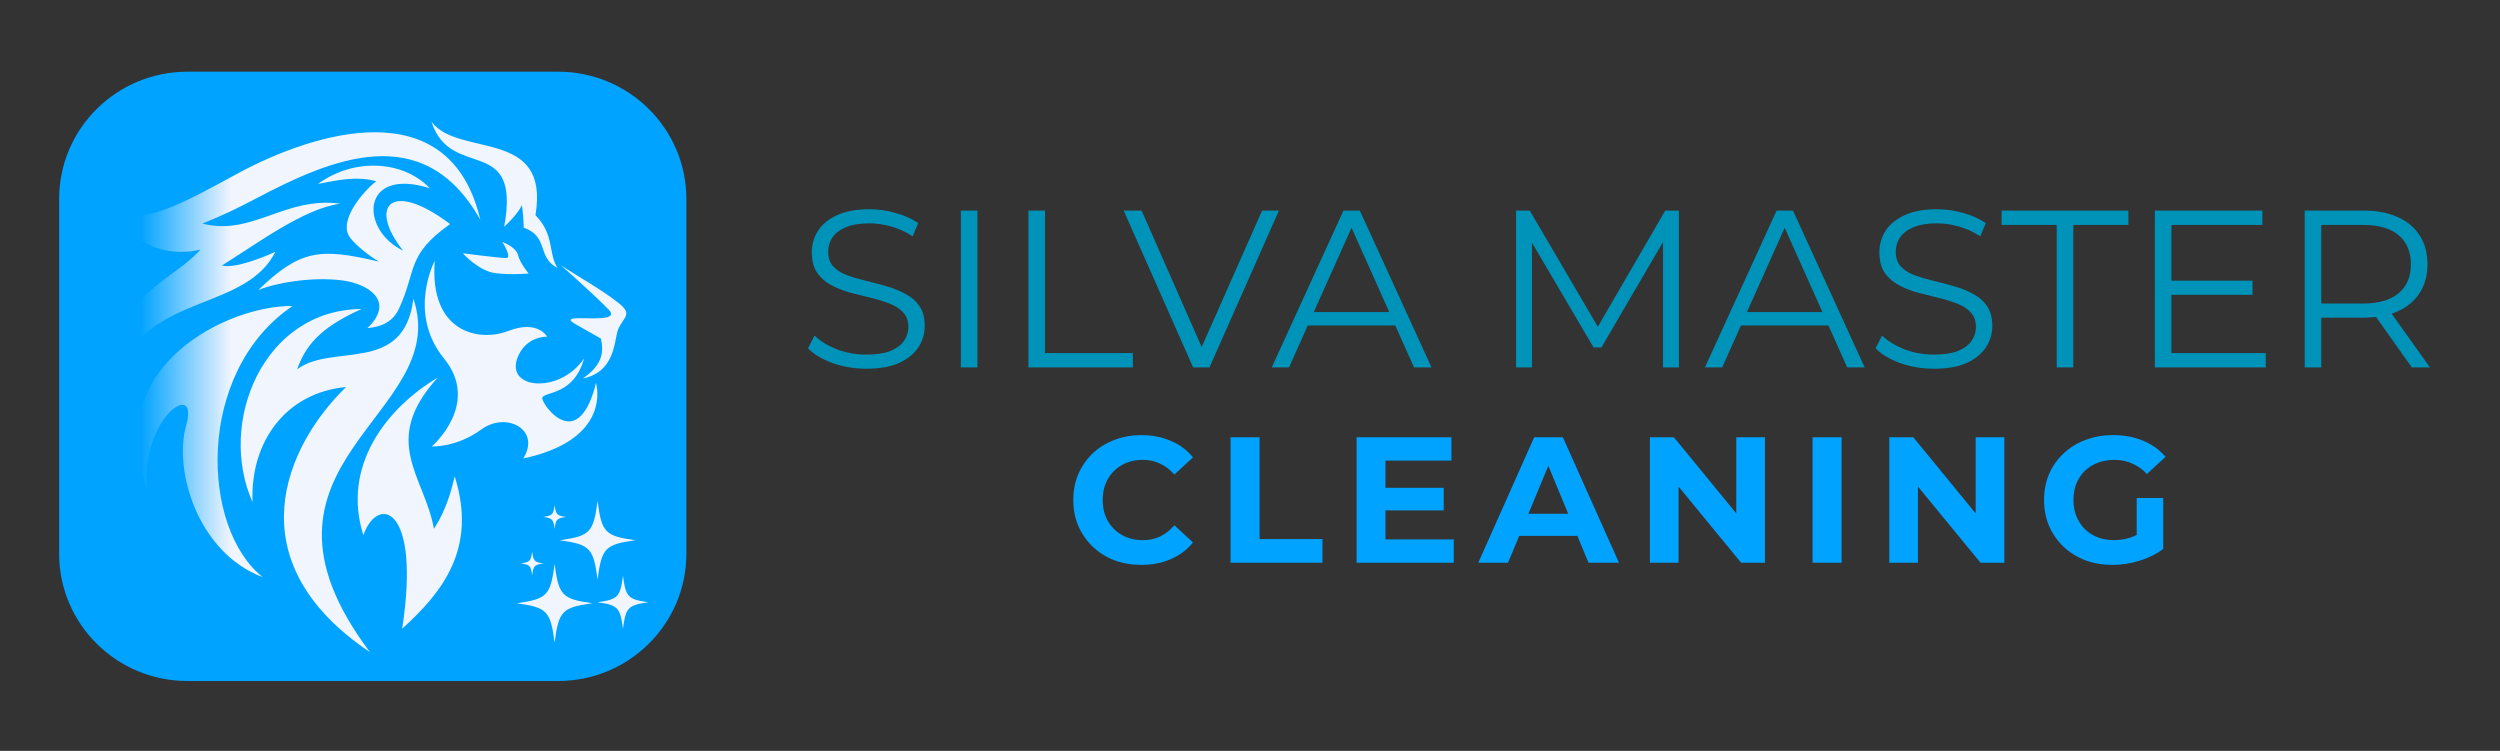 <svg width="1395" height="419" viewBox="0 0 1395 419" fill="none" xmlns="http://www.w3.org/2000/svg">
<rect x="0" y="0" width="1395" height="419" fill="#333333" stroke="none"/>
<path d="M311.418 40H104.582C65.048 40 33 71.811 33 111.051V308.949C33 348.19 65.048 380 104.582 380H311.418C350.952 380 383 348.19 383 308.949V111.051C383 71.811 350.952 40 311.418 40Z" fill="#00A3FF"/>
<path fill-rule="evenodd" clip-rule="evenodd" d="M311.113 149.543C305.867 141.618 309.507 130.879 298.784 120.099C307 71.133 256.147 88.129 240.803 68C251.477 101.363 290.905 74.207 281.337 126.553C281.337 126.553 288.918 119.698 291.225 114.44C291.803 118.614 292.14 122.819 292.232 127.032C306.449 132.049 299.403 143.536 311.113 149.543ZM242.597 145.533C242.597 145.533 227.069 174.617 247.771 200.061C268.473 225.505 240.929 249.111 240.929 249.111C240.929 249.111 254.557 249.866 268.541 239.665C282.526 229.464 301.175 239.665 292.567 254.78C292.361 255.143 292.157 255.487 291.957 255.819C300.78 254.01 313.191 250.263 322.152 242.673C337.57 229.636 332.55 213.564 332.55 213.564C332.55 213.564 328.966 231.718 319.999 234.723C311.031 237.727 301.892 223.768 302.608 221.89C303.932 218.397 320.283 220.675 325.917 199.98C311.973 220.669 279.678 217.195 289.697 197.523C294.899 187.322 305.297 187.888 305.297 187.888C305.297 187.888 300.289 178.254 283.603 184.677C266.917 191.1 239.489 185.231 242.6 145.524L242.597 145.533ZM244.284 210.665C215.45 227.88 190.548 260.191 202.752 298.6C210.862 275.895 234.96 282.283 224.421 350.802C246.682 330.688 266.529 306.043 253.702 265.769C250.682 279.594 246.212 288.931 242.121 295.056C236.95 265.738 211.851 246.291 244.278 210.665H244.284ZM163.239 170.752C109.03 207.46 111.907 294.781 146.706 322.134C109.732 308.112 96.848 261.725 103.882 237.33C111.353 211.432 79.023 232.381 81.915 271.97C56.753 204.556 127.1 170.282 163.239 170.752ZM230.659 166.645C225.504 209.323 185.334 191.241 165.852 206.083C171.155 190.142 182.51 181.149 201.747 172.426C146.788 172.792 121.15 235.925 140.922 280.183C139.51 246.185 159.93 218.954 193.102 215.971C159.401 248.657 130.458 312.876 206.48 363.951C126.402 257.575 252.948 232.228 230.659 166.642V166.645ZM251.164 125.016C217.729 99.935 205.444 115.232 224.89 139.84C200.589 128.112 201.262 92.93 239.821 105.034C225.11 89.547 197.606 87.841 177.433 102.652C190.313 100.042 199.728 98.323 209.935 101.147C203.159 106.274 188.263 123.238 195.334 132.591C198.695 137.038 205.541 142.406 211.422 145.996C178.801 138.281 167.687 139.095 144.08 161.897C153.345 157.922 173.862 154.282 190.845 156.448C205.353 158.297 220.803 167.938 205.043 183.053C215.169 182.295 220.067 177.678 222.477 172.567C232.734 150.685 226.512 142.519 251.164 125.01V125.016ZM313.022 148.04C322.183 154.122 337.185 162.438 345.931 169.7C353.59 176.057 346.779 177.594 344.572 184.83C342.722 190.899 342.913 207.651 325.263 211.176C334.888 204.409 337.47 197.901 335.257 188.931C333.242 187.807 324.928 183.028 320.841 180.696C308.321 173.581 348.745 182.261 339.639 172.789C331.661 164.495 313.034 148.037 313.034 148.037L313.022 148.04ZM280.291 135.029C280.291 135.029 287.894 137.699 289.055 142.309C290.217 146.92 294.962 152.598 294.962 152.598C294.962 152.598 285.976 153.568 276.532 152.435C267.089 151.302 258.247 141.33 258.247 141.33C258.247 141.33 278.445 143.918 282.285 144C286.126 144.081 280.288 135.02 280.288 135.02L280.291 135.029ZM268.031 122.7C251.01 49.527 174.623 74.163 132.931 96.639C107.202 110.509 83.192 124.565 67.148 119.554C75.567 139.899 98.154 142.857 111.829 139.242C96.733 156.786 64.099 163.969 67.207 204.916C85.674 164.007 137.266 173.037 153.68 140.503C146.312 143.78 131.354 149.931 123.788 148.169C143.974 135.649 169.452 116.44 189.894 113.66C159.151 109.404 140.528 131.987 112.918 124.741C123.823 120.453 133.488 115.704 142.359 111.028C184.585 88.771 236.299 66.075 268.034 122.697L268.031 122.7Z" fill="url(#paint0_linear_114_186)"/>
<path d="M288.437 336.613C305.313 334.216 307.176 332.269 309.47 314.634C311.764 332.269 313.627 334.216 330.504 336.613C313.627 339.011 311.764 340.958 309.47 358.592C307.176 340.958 305.313 339.011 288.437 336.613Z" fill="#F1F5FE"/>
<path d="M333.439 336.059C344.82 334.444 346.072 333.133 347.621 321.242C349.168 333.136 350.438 334.444 361.8 336.059C350.423 337.677 349.168 338.989 347.621 350.877C346.072 338.989 344.82 337.677 333.439 336.059Z" fill="#F1F5FE"/>
<path d="M303.098 288.449C308.212 287.723 308.775 287.134 309.47 281.791C310.165 287.134 310.722 287.738 315.843 288.449C310.729 289.178 310.165 289.767 309.47 295.109C308.775 289.767 308.228 289.178 303.098 288.449Z" fill="#F1F5FE"/>
<path d="M290.562 314.384C295.676 313.658 296.24 313.066 296.935 307.723C297.63 313.066 298.187 313.67 303.307 314.384C298.193 315.11 297.63 315.698 296.935 321.044C296.24 315.698 295.676 315.11 290.562 314.384Z" fill="#F1F5FE"/>
<path d="M312.406 301.46C329.283 299.063 331.146 297.116 333.44 279.481C335.737 297.116 337.596 299.063 354.473 301.46C337.596 303.858 335.737 305.805 333.44 323.439C331.146 305.805 329.283 303.858 312.406 301.46Z" fill="#F1F5FE"/>
<path d="M483.375 205.75C476.875 205.75 470.625 204.708 464.625 202.625C458.708 200.458 454.125 197.708 450.875 194.375L454.5 187.25C457.583 190.25 461.708 192.792 466.875 194.875C472.125 196.875 477.625 197.875 483.375 197.875C488.875 197.875 493.333 197.208 496.75 195.875C500.25 194.458 502.792 192.583 504.375 190.25C506.042 187.917 506.875 185.333 506.875 182.5C506.875 179.083 505.875 176.333 503.875 174.25C501.958 172.167 499.417 170.542 496.25 169.375C493.083 168.125 489.583 167.042 485.75 166.125C481.917 165.208 478.083 164.25 474.25 163.25C470.417 162.167 466.875 160.75 463.625 159C460.458 157.25 457.875 154.958 455.875 152.125C453.958 149.208 453 145.417 453 140.75C453 136.417 454.125 132.458 456.375 128.875C458.708 125.208 462.25 122.292 467 120.125C471.75 117.875 477.833 116.75 485.25 116.75C490.167 116.75 495.042 117.458 499.875 118.875C504.708 120.208 508.875 122.083 512.375 124.5L509.25 131.875C505.5 129.375 501.5 127.542 497.25 126.375C493.083 125.208 489.042 124.625 485.125 124.625C479.875 124.625 475.542 125.333 472.125 126.75C468.708 128.167 466.167 130.083 464.5 132.5C462.917 134.833 462.125 137.5 462.125 140.5C462.125 143.917 463.083 146.667 465 148.75C467 150.833 469.583 152.458 472.75 153.625C476 154.792 479.542 155.833 483.375 156.75C487.208 157.667 491 158.667 494.75 159.75C498.583 160.833 502.083 162.25 505.25 164C508.5 165.667 511.083 167.917 513 170.75C515 173.583 516 177.292 516 181.875C516 186.125 514.833 190.083 512.5 193.75C510.167 197.333 506.583 200.25 501.75 202.5C497 204.667 490.875 205.75 483.375 205.75ZM536.154 205V117.5H545.404V205H536.154ZM573.874 205V117.5H583.124V197H632.124V205H573.874ZM665.766 205L627.016 117.5H637.016L673.266 199.875H667.766L704.266 117.5H713.641L674.891 205H665.766ZM709.654 205L749.654 117.5H758.779L798.779 205H789.029L752.279 122.875H756.029L719.279 205H709.654ZM725.404 181.625L728.154 174.125H779.029L781.779 181.625H725.404ZM845.969 205V117.5H853.594L893.594 185.75H889.594L929.219 117.5H936.844V205H927.969V131.375H930.094L893.594 193.875H889.219L852.469 131.375H854.844V205H845.969ZM951.354 205L991.354 117.5H1000.48L1040.48 205H1030.73L993.979 122.875H997.729L960.979 205H951.354ZM967.104 181.625L969.854 174.125H1020.73L1023.48 181.625H967.104ZM1079.08 205.75C1072.58 205.75 1066.33 204.708 1060.33 202.625C1054.41 200.458 1049.83 197.708 1046.58 194.375L1050.2 187.25C1053.29 190.25 1057.41 192.792 1062.58 194.875C1067.83 196.875 1073.33 197.875 1079.08 197.875C1084.58 197.875 1089.04 197.208 1092.45 195.875C1095.95 194.458 1098.49 192.583 1100.08 190.25C1101.74 187.917 1102.58 185.333 1102.58 182.5C1102.58 179.083 1101.58 176.333 1099.58 174.25C1097.66 172.167 1095.12 170.542 1091.95 169.375C1088.79 168.125 1085.29 167.042 1081.45 166.125C1077.62 165.208 1073.79 164.25 1069.95 163.25C1066.12 162.167 1062.58 160.75 1059.33 159C1056.16 157.25 1053.58 154.958 1051.58 152.125C1049.66 149.208 1048.7 145.417 1048.7 140.75C1048.7 136.417 1049.83 132.458 1052.08 128.875C1054.41 125.208 1057.95 122.292 1062.7 120.125C1067.45 117.875 1073.54 116.75 1080.95 116.75C1085.87 116.75 1090.74 117.458 1095.58 118.875C1100.41 120.208 1104.58 122.083 1108.08 124.5L1104.95 131.875C1101.2 129.375 1097.2 127.542 1092.95 126.375C1088.79 125.208 1084.74 124.625 1080.83 124.625C1075.58 124.625 1071.24 125.333 1067.83 126.75C1064.41 128.167 1061.87 130.083 1060.2 132.5C1058.62 134.833 1057.83 137.5 1057.83 140.5C1057.83 143.917 1058.79 146.667 1060.7 148.75C1062.7 150.833 1065.29 152.458 1068.45 153.625C1071.7 154.792 1075.24 155.833 1079.08 156.75C1082.91 157.667 1086.7 158.667 1090.45 159.75C1094.29 160.833 1097.79 162.25 1100.95 164C1104.2 165.667 1106.79 167.917 1108.7 170.75C1110.7 173.583 1111.7 177.292 1111.7 181.875C1111.7 186.125 1110.54 190.083 1108.2 193.75C1105.87 197.333 1102.29 200.25 1097.45 202.5C1092.7 204.667 1086.58 205.75 1079.08 205.75ZM1147.64 205V125.5H1116.89V117.5H1187.64V125.5H1156.89V205H1147.64ZM1210.66 156.625H1256.91V164.5H1210.66V156.625ZM1211.66 197H1264.29V205H1202.41V117.5H1262.41V125.5H1211.66V197ZM1286.03 205V117.5H1318.78C1326.2 117.5 1332.57 118.708 1337.91 121.125C1343.24 123.458 1347.32 126.875 1350.16 131.375C1353.07 135.792 1354.53 141.167 1354.53 147.5C1354.53 153.667 1353.07 159 1350.16 163.5C1347.32 167.917 1343.24 171.333 1337.91 173.75C1332.57 176.083 1326.2 177.25 1318.78 177.25H1291.16L1295.28 173V205H1286.03ZM1345.78 205L1323.28 173.25H1333.28L1355.91 205H1345.78ZM1295.28 173.75L1291.16 169.375H1318.53C1327.28 169.375 1333.91 167.458 1338.41 163.625C1342.99 159.792 1345.28 154.417 1345.28 147.5C1345.28 140.5 1342.99 135.083 1338.41 131.25C1333.91 127.417 1327.28 125.5 1318.53 125.5H1291.16L1295.28 121.125V173.75Z" fill="#0093BA"/>
<path d="M636.8 315.2C631.4 315.2 626.367 314.333 621.7 312.6C617.1 310.8 613.1 308.267 609.7 305C606.3 301.733 603.633 297.9 601.7 293.5C599.833 289.1 598.9 284.267 598.9 279C598.9 273.733 599.833 268.9 601.7 264.5C603.633 260.1 606.3 256.267 609.7 253C613.167 249.733 617.2 247.233 621.8 245.5C626.4 243.7 631.433 242.8 636.9 242.8C642.967 242.8 648.433 243.867 653.3 246C658.233 248.067 662.367 251.133 665.7 255.2L655.3 264.8C652.9 262.067 650.233 260.033 647.3 258.7C644.367 257.3 641.167 256.6 637.7 256.6C634.433 256.6 631.433 257.133 628.7 258.2C625.967 259.267 623.6 260.8 621.6 262.8C619.6 264.8 618.033 267.167 616.9 269.9C615.833 272.633 615.3 275.667 615.3 279C615.3 282.333 615.833 285.367 616.9 288.1C618.033 290.833 619.6 293.2 621.6 295.2C623.6 297.2 625.967 298.733 628.7 299.8C631.433 300.867 634.433 301.4 637.7 301.4C641.167 301.4 644.367 300.733 647.3 299.4C650.233 298 652.9 295.9 655.3 293.1L665.7 302.7C662.367 306.767 658.233 309.867 653.3 312C648.433 314.133 642.933 315.2 636.8 315.2ZM686.64 314V244H702.84V300.8H737.94V314H686.64ZM771.891 272.2H805.591V284.8H771.891V272.2ZM773.091 301H811.191V314H756.991V244H809.891V257H773.091V301ZM824.881 314L856.081 244H872.081L903.381 314H886.381L860.781 252.2H867.181L841.481 314H824.881ZM840.481 299L844.781 286.7H880.781L885.181 299H840.481ZM920.644 314V244H934.044L975.344 294.4H968.844V244H984.844V314H971.544L930.144 263.6H936.644V314H920.644ZM1011.41 314V244H1027.61V314H1011.41ZM1054.22 314V244H1067.62L1108.92 294.4H1102.42V244H1118.42V314H1105.12L1063.72 263.6H1070.22V314H1054.22ZM1178.78 315.2C1173.25 315.2 1168.15 314.333 1163.48 312.6C1158.88 310.8 1154.85 308.267 1151.38 305C1147.98 301.733 1145.31 297.9 1143.38 293.5C1141.51 289.1 1140.58 284.267 1140.58 279C1140.58 273.733 1141.51 268.9 1143.38 264.5C1145.31 260.1 1148.01 256.267 1151.48 253C1154.95 249.733 1159.01 247.233 1163.68 245.5C1168.35 243.7 1173.48 242.8 1179.08 242.8C1185.28 242.8 1190.85 243.833 1195.78 245.9C1200.78 247.967 1204.98 250.967 1208.38 254.9L1197.98 264.5C1195.45 261.833 1192.68 259.867 1189.68 258.6C1186.68 257.267 1183.41 256.6 1179.88 256.6C1176.48 256.6 1173.38 257.133 1170.58 258.2C1167.78 259.267 1165.35 260.8 1163.28 262.8C1161.28 264.8 1159.71 267.167 1158.58 269.9C1157.51 272.633 1156.98 275.667 1156.98 279C1156.98 282.267 1157.51 285.267 1158.58 288C1159.71 290.733 1161.28 293.133 1163.28 295.2C1165.35 297.2 1167.75 298.733 1170.48 299.8C1173.28 300.867 1176.35 301.4 1179.68 301.4C1182.88 301.4 1185.98 300.9 1188.98 299.9C1192.05 298.833 1195.01 297.067 1197.88 294.6L1207.08 306.3C1203.28 309.167 1198.85 311.367 1193.78 312.9C1188.78 314.433 1183.78 315.2 1178.78 315.2ZM1192.28 304.2V277.9H1207.08V306.3L1192.28 304.2Z" fill="#00A3FF"/>
<defs>
<linearGradient id="paint0_linear_114_186" x1="67.004" y1="215.974" x2="349.477" y2="215.974" gradientUnits="userSpaceOnUse">
<stop offset="0.04" stop-color="#00A3FF"/>
<stop offset="0.22" stop-color="#F1F5FE"/>
</linearGradient>
</defs>
</svg>
